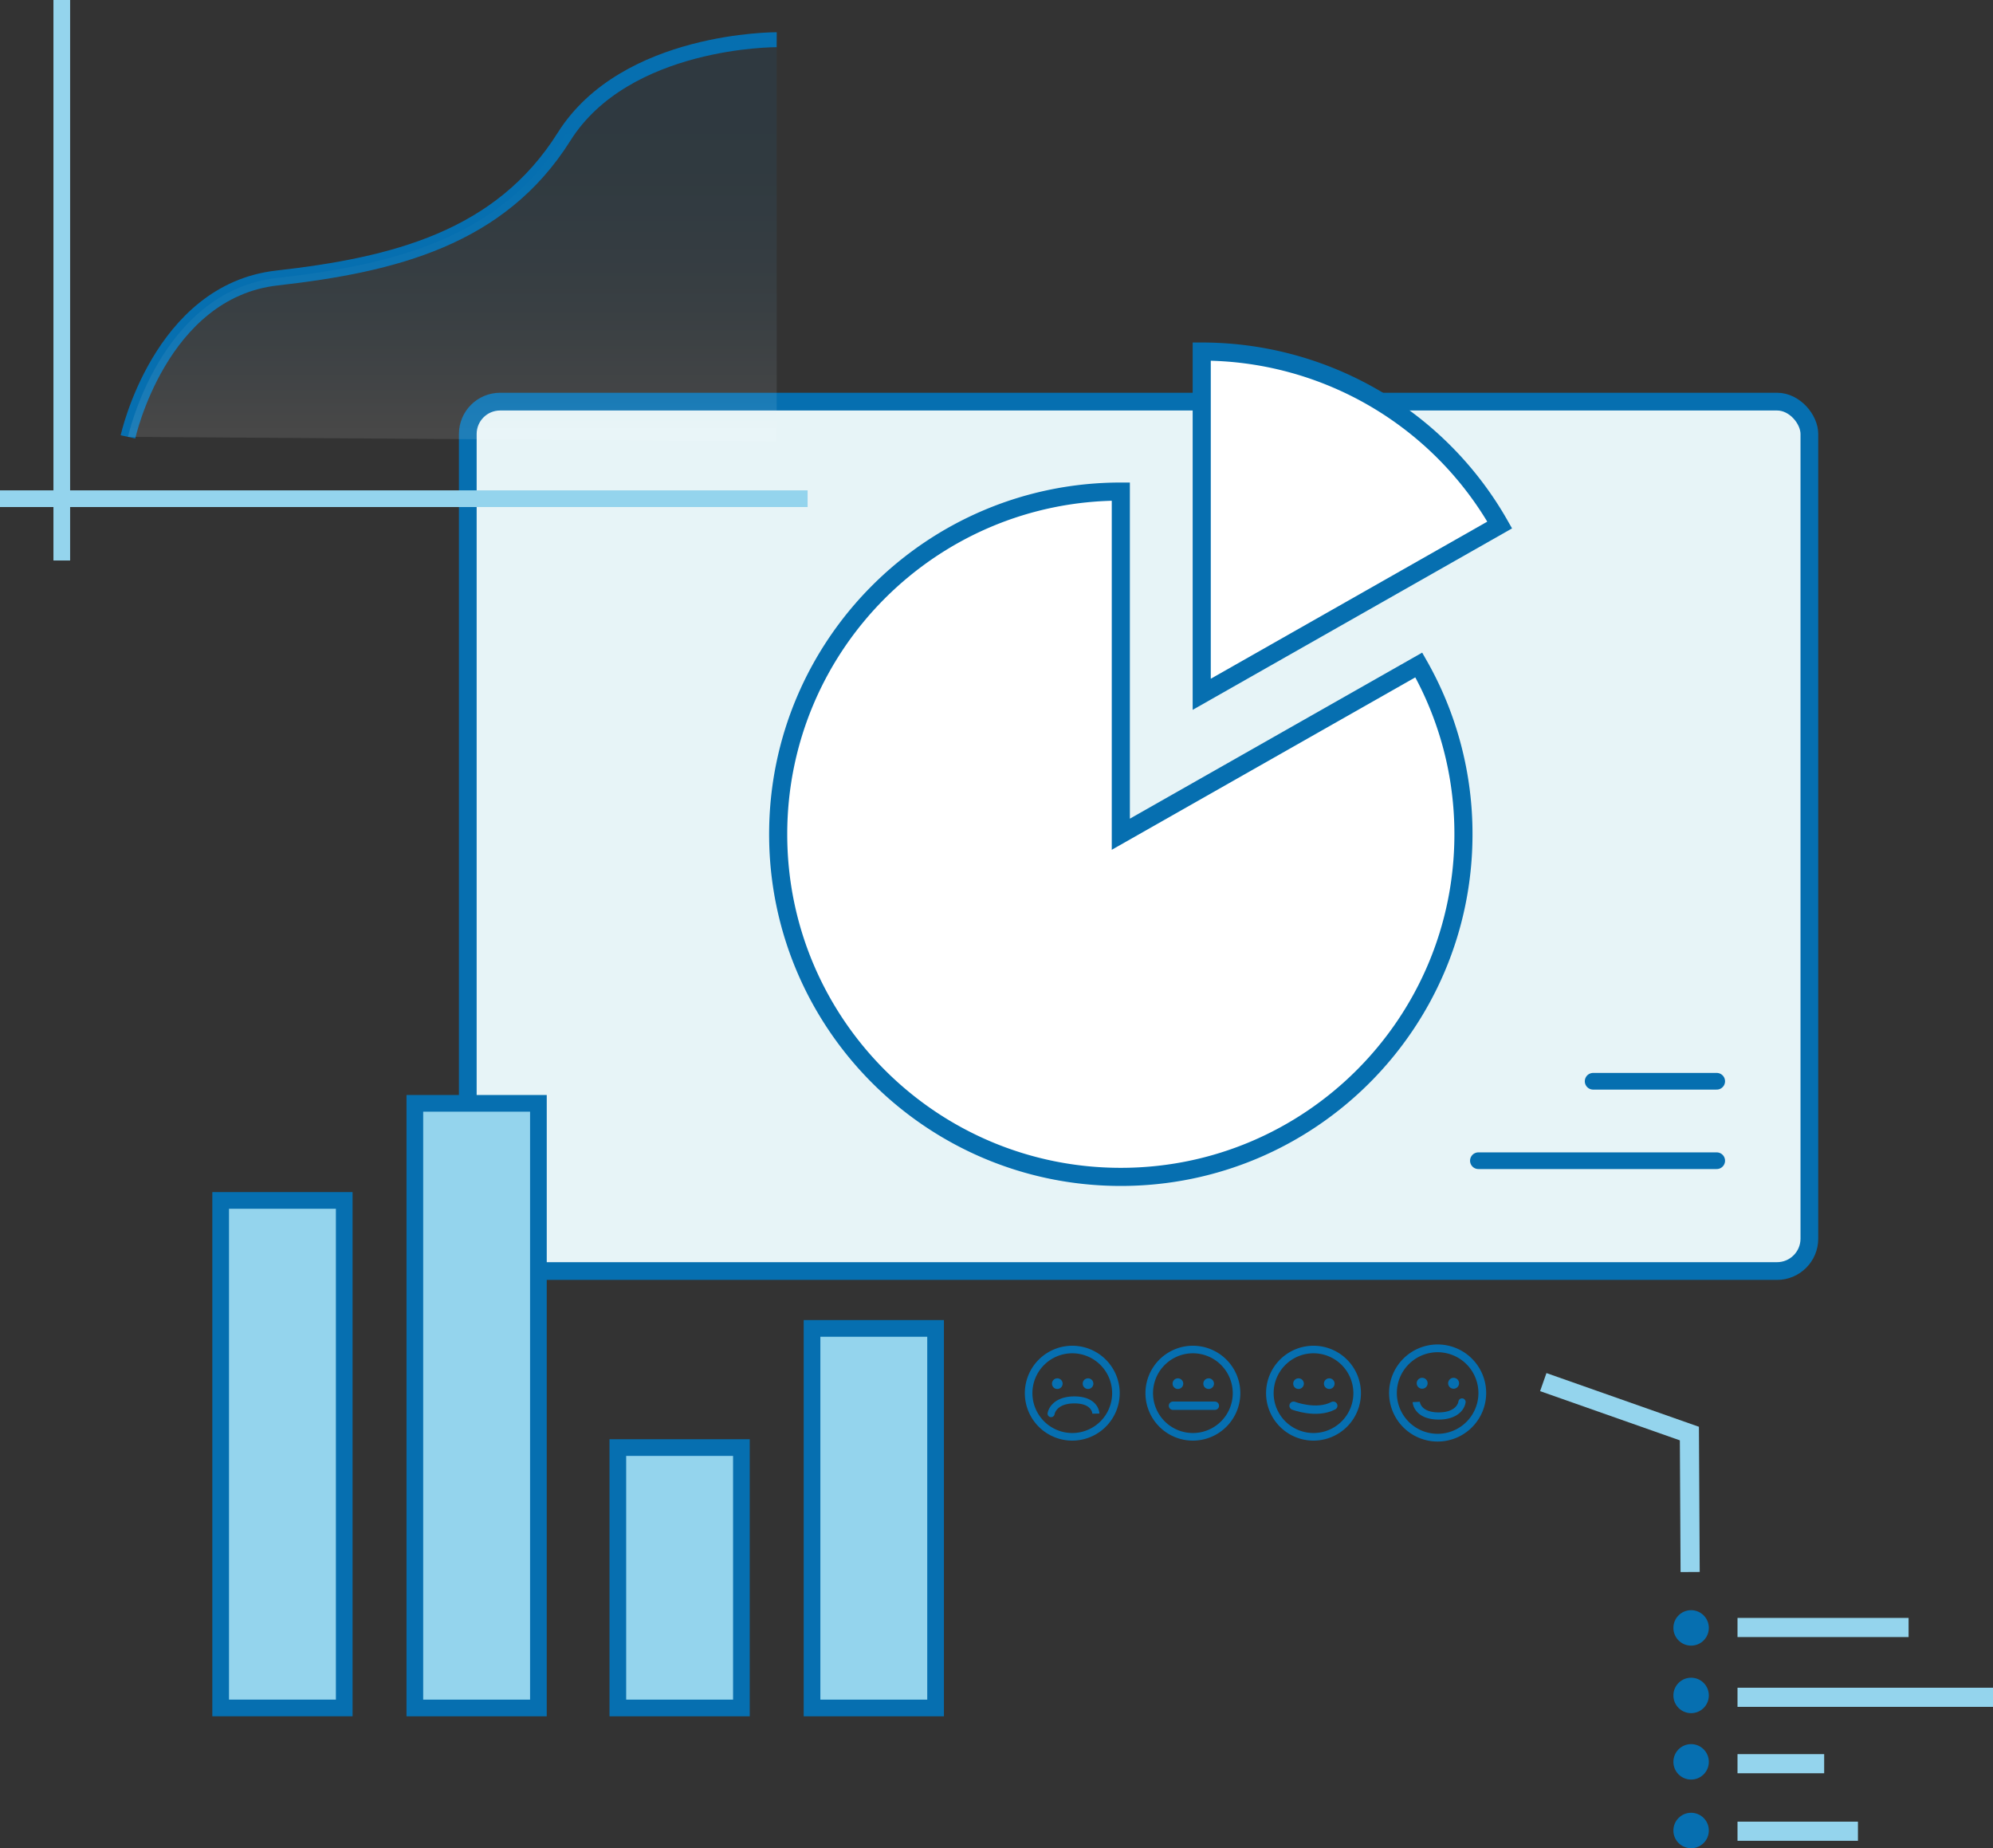 <svg xmlns="http://www.w3.org/2000/svg" xmlns:xlink="http://www.w3.org/1999/xlink" viewBox="0 0 1354.96 1256.47"><rect x="0" y="0" width="1354.96" height="1256.47" fill="#333333" stroke="none"/><defs><linearGradient id="Dégradé_sans_nom_27" x1="307.53" y1="291.03" x2="307.53" y2="51.01" gradientUnits="userSpaceOnUse"><stop offset="0" stop-color="#fff"/><stop offset="0.12" stop-color="#c6deed"/><stop offset="0.24" stop-color="#94c1dd"/><stop offset="0.36" stop-color="#68a8cf"/><stop offset="0.49" stop-color="#4593c4"/><stop offset="0.62" stop-color="#2983bb"/><stop offset="0.74" stop-color="#1678b5"/><stop offset="0.87" stop-color="#0a71b1"/><stop offset="1" stop-color="#066fb0"/></linearGradient></defs><title>Fichier 16</title><g id="Calque_2" data-name="Calque 2"><g id="Calque_1-2" data-name="Calque 1"><path d="M893,979.37a32.25,32.25,0,1,1,32.25-32.25A32.28,32.28,0,0,1,893,979.37ZM893,920a27.1,27.1,0,1,0,27.1,27.1A27.13,27.13,0,0,0,893,920Z" style="fill:#066fb0"/><circle cx="882.82" cy="940.64" r="3.63" style="fill:#066fb0"/><circle cx="903.71" cy="940.64" r="3.63" style="fill:#066fb0"/><path d="M811,979.37a32.25,32.25,0,1,1,32.25-32.25A32.28,32.28,0,0,1,811,979.37ZM811,920a27.1,27.1,0,1,0,27.1,27.1A27.13,27.13,0,0,0,811,920Z" style="fill:#066fb0"/><circle cx="800.82" cy="940.64" r="3.63" style="fill:#066fb0"/><circle cx="821.71" cy="940.64" r="3.63" style="fill:#066fb0"/><line x1="797.44" y1="955.65" x2="825.94" y2="955.65" style="fill:none;stroke:#066fb0;stroke-linecap:round;stroke-miterlimit:10;stroke-width:5.669px"/><path d="M729,979.37a32.25,32.25,0,1,1,32.25-32.25A32.28,32.28,0,0,1,729,979.37ZM729,920a27.1,27.1,0,1,0,27.1,27.1A27.13,27.13,0,0,0,729,920Z" style="fill:#066fb0"/><circle cx="718.82" cy="940.64" r="3.63" style="fill:#066fb0"/><circle cx="739.71" cy="940.64" r="3.63" style="fill:#066fb0"/><path d="M714.59,963.4l-.36,0a2.4,2.4,0,0,1-2-2.73,12,12,0,0,1,3.11-5.93c2.29-2.47,6.76-5.43,15.08-5.43s12.58,3,14.6,5.56a10.81,10.81,0,0,1,2.42,6.1l-4.81.1v0c0-.71-.68-7-12.2-7-12.21,0-13.43,7.19-13.44,7.26A2.41,2.41,0,0,1,714.59,963.4Z" style="fill:#066fb0"/><path d="M977.39,980a33,33,0,1,1,33-33A33,33,0,0,1,977.39,980Zm0-60.72A27.73,27.73,0,1,0,1005.12,947,27.76,27.76,0,0,0,977.39,919.28Z" style="fill:#066fb0"/><circle cx="966.87" cy="940.38" r="3.72" style="fill:#066fb0"/><circle cx="988.24" cy="940.38" r="3.72" style="fill:#066fb0"/><path d="M978.1,965.06c-8.58,0-12.93-3.07-15.06-5.65a11.33,11.33,0,0,1-2.66-6.2l4.91-.26v0c0,.3.73,7.23,12.8,7.23,12.43,0,13.42-7.28,13.43-7.35a2.46,2.46,0,0,1,4.89.57,12,12,0,0,1-3,6.11C991.13,962,986.63,965.06,978.1,965.06Z" style="fill:#066fb0"/><rect x="318.03" y="273.03" width="912.09" height="591.06" rx="22" ry="22" style="fill:#e7f4f7;stroke:#066fb0;stroke-miterlimit:10;stroke-width:12.056px"/><rect x="552.06" y="903.09" width="84.01" height="258.03" style="fill:#94d4ed;stroke:#066fb0;stroke-miterlimit:10;stroke-width:11.339px"/><rect x="420.04" y="984.1" width="84.01" height="177.02" style="fill:#94d4ed;stroke:#066fb0;stroke-miterlimit:10;stroke-width:11.339px"/><rect x="282.03" y="750.08" width="84.01" height="411.04" style="fill:#94d4ed;stroke:#066fb0;stroke-miterlimit:10;stroke-width:11.339px"/><rect x="150.02" y="816.08" width="84.01" height="345.03" style="fill:#94d4ed;stroke:#066fb0;stroke-miterlimit:10;stroke-width:11.339px"/><path d="M964.58,452.07,762,567.14V334.19c-128.65,0-232.95,104.29-232.95,232.95S633.35,800.08,762,800.08,994.94,695.79,994.94,567.14A231.87,231.87,0,0,0,964.58,452.07Z" style="fill:#fff;stroke:#066fb0;stroke-miterlimit:10;stroke-width:12.312px"/><path d="M1019.59,356.91A232.86,232.86,0,0,0,817,239V472Z" style="fill:#fff;stroke:#066fb0;stroke-miterlimit:10;stroke-width:12.312px"/><line x1="42" x2="42" y2="381.04" style="fill:none;stroke:#94d4ed;stroke-miterlimit:10;stroke-width:11.339px"/><line y1="339.03" x2="549.05" y2="339.03" style="fill:none;stroke:#94d4ed;stroke-miterlimit:10;stroke-width:11.339px"/><path d="M87,297s21.69-99,101.22-108,151.83-27,195.22-96c41.93-66.7,144.6-66,144.6-66" style="fill:none;stroke:#066fb0;stroke-miterlimit:10;stroke-width:10.162px"/><path d="M87,297s21.69-99,101.22-108,151.83-27,195.22-96c41.93-66.7,144.6-66,144.6-66V300Z" style="opacity:0.1;fill:url(#Dégradé_sans_nom_27)"/><line x1="1167.12" y1="789.08" x2="1005.1" y2="789.08" style="fill:none;stroke:#066fb0;stroke-linecap:round;stroke-linejoin:round;stroke-width:11.339px"/><line x1="1167.12" y1="735.07" x2="1083.11" y2="735.07" style="fill:none;stroke:#066fb0;stroke-linecap:round;stroke-linejoin:round;stroke-width:11.339px"/><circle cx="1149.72" cy="1244.42" r="12.05" style="fill:#066fb0"/><circle cx="1149.72" cy="1197.75" r="12.05" style="fill:#066fb0"/><circle cx="1149.72" cy="1152.6" r="12.05" style="fill:#066fb0"/><circle cx="1149.72" cy="1106.69" r="12.05" style="fill:#066fb0"/><rect x="1181.26" y="1238.41" width="81.88" height="13.01" style="fill:#94d4ed"/><rect x="1181.26" y="1192.5" width="58.92" height="13.01" style="fill:#94d4ed"/><rect x="1181.26" y="1147.36" width="173.7" height="13.01" style="fill:#94d4ed"/><rect x="1181.26" y="1099.91" width="116.31" height="13.01" style="fill:#94d4ed"/><polygon points="1051.37 933.45 1155.03 969.96 1155.57 1068.66 1142.55 1068.73 1142.07 979.19 1047.05 945.73 1051.37 933.45" style="fill:#94d4ed"/><path d="M879.44,955.65s15.5,6,27,0" style="fill:none;stroke:#066fb0;stroke-linecap:round;stroke-linejoin:round;stroke-width:5.669px"/></g></g></svg>